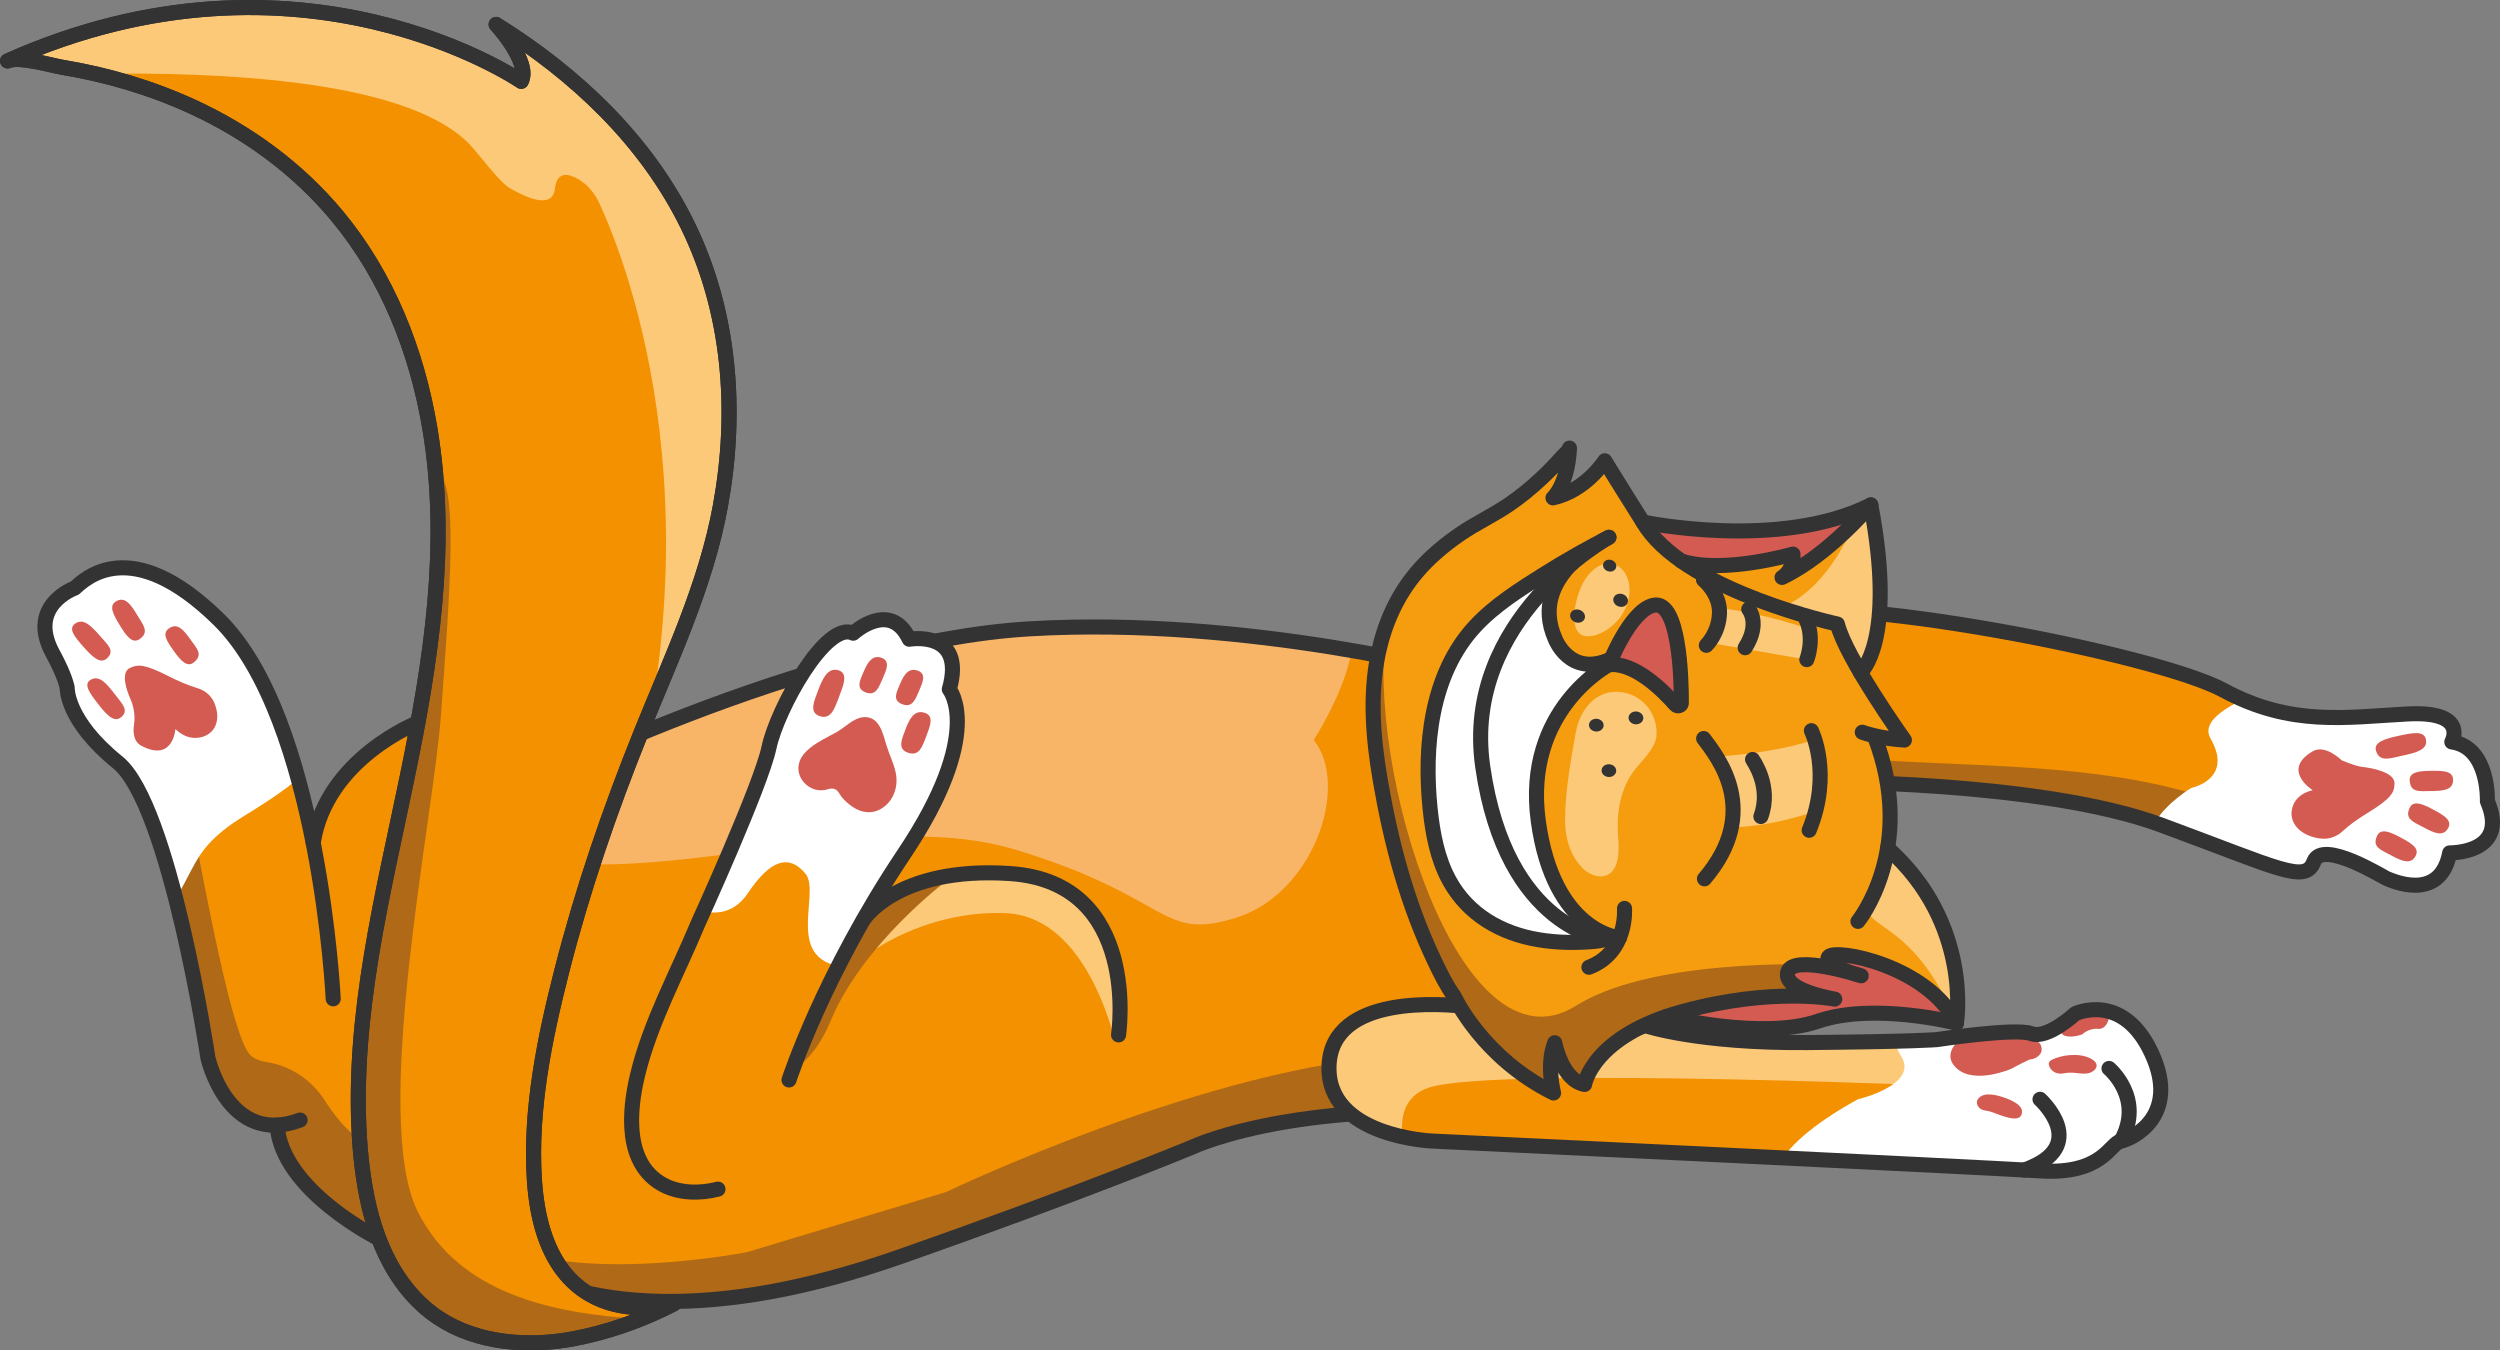 <?xml version="1.0" encoding="UTF-8"?> <svg xmlns="http://www.w3.org/2000/svg" xmlns:xlink="http://www.w3.org/1999/xlink" id="_Слой_2" viewBox="0 0 497.52 268.74"><rect x="0" y="0" width="497.52" height="268.74" fill="#808080" stroke="none"/> <defs> <style>.cls-1{stroke:#333334;stroke-linecap:round;stroke-linejoin:round;stroke-width:3px;}.cls-1,.cls-2{fill:none;}.cls-3{clip-path:url(#clippath-11);}.cls-4{fill:#fff;}.cls-5{clip-path:url(#clippath-2);}.cls-6{clip-path:url(#clippath-13);}.cls-7{clip-path:url(#clippath-6);}.cls-8{clip-path:url(#clippath-7);}.cls-9{clip-path:url(#clippath-1);}.cls-10{clip-path:url(#clippath-4);}.cls-11{fill:#f39100;}.cls-12{fill:#f9b567;}.cls-13{clip-path:url(#clippath-12);}.cls-14{fill:#b06916;}.cls-15{fill:#f59d0f;}.cls-16{clip-path:url(#clippath-9);}.cls-17{clip-path:url(#clippath);}.cls-18{fill:#d45b51;}.cls-19{clip-path:url(#clippath-3);}.cls-20{clip-path:url(#clippath-8);}.cls-21{fill:#333334;}.cls-22{fill:#fcc978;}.cls-23{clip-path:url(#clippath-5);}.cls-24{clip-path:url(#clippath-10);}</style> <clipPath id="clippath"> <path class="cls-2" d="m361.23,155.58s44.95-.21,68.78,8.58,28.77,11.79,30.48,7.29,13.94,3.22,14.58,3.43,10.51,4.93,12.44-5.15c0,0,12.01.21,7.5-10.29,0,0,.43-10.72-7.08-11.79,0,0,3.43-6.22-8.79-5.57s-23.16,2.57-36.66-4.72c-13.51-7.29-76.97-19.51-92.41-15.22s-57.67,12.24-57.67,12.24c0,0-43.74-11.81-87.48-9.24-43.74,2.57-102.7,31.73-103.98,33.45-1.29,1.72-19.08,80.83-2.14,91.55,16.94,10.72,43.52,12.86,80.19,0,36.66-12.86,58.32-21.87,58.32-21.87,0,0,24.23-11.58,74.4-5.15s49.53-67.54,49.53-67.54Z"></path> </clipPath> <clipPath id="clippath-1"> <path class="cls-2" d="m361.23,155.58s44.95-.21,68.78,8.58,28.77,11.79,30.48,7.29,13.94,3.22,14.58,3.43,10.51,4.93,12.44-5.15c0,0,12.01.21,7.5-10.29,0,0,.43-10.72-7.08-11.79,0,0,3.43-6.22-8.79-5.57s-23.16,2.57-36.66-4.72c-13.51-7.29-76.97-19.51-92.41-15.22s-57.67,12.24-57.67,12.24c0,0-43.74-11.81-87.48-9.24-43.74,2.57-102.7,31.73-103.98,33.45-1.29,1.72-19.08,80.83-2.14,91.55,16.94,10.72,43.52,12.86,80.19,0,36.66-12.86,58.32-21.87,58.32-21.87,0,0,24.23-11.58,74.4-5.15s49.53-67.54,49.53-67.54Z"></path> </clipPath> <clipPath id="clippath-2"> <path class="cls-2" d="m361.23,155.58s44.95-.21,68.78,8.58,28.77,11.79,30.48,7.29,13.94,3.22,14.58,3.43,10.51,4.93,12.44-5.15c0,0,12.01.21,7.5-10.29,0,0,.43-10.72-7.08-11.79,0,0,3.43-6.22-8.79-5.57s-23.16,2.57-36.66-4.72c-13.51-7.29-76.97-19.51-92.41-15.22s-57.67,12.24-57.67,12.24c0,0-43.74-11.81-87.48-9.24-43.74,2.57-102.7,31.73-103.98,33.45-1.29,1.72-19.08,80.83-2.14,91.55,16.94,10.72,43.52,12.86,80.19,0,36.66-12.86,58.32-21.87,58.32-21.87,0,0,24.23-11.58,74.4-5.15s49.53-67.54,49.53-67.54Z"></path> </clipPath> <clipPath id="clippath-3"> <path class="cls-2" d="m1.5,12.13c2.29-1.02,8.62.88,10.96,1.27,8.97,1.49,17.79,4.11,26.05,7.93,10.94,5.06,20.83,12.32,28.55,21.6,10.03,12.05,15.89,26.93,18.48,42.29,3.91,23.24.2,46.67-4.52,69.5-4.86,23.53-10.95,47.25-9.5,71.49.16,2.68.42,5.35.81,8,.79,5.39,2.12,10.74,4.49,15.64s5.84,9.35,10.37,12.37c7.75,5.18,18.01,5.9,26.97,4.2,6.33-1.2,12.55-3.32,18.34-6.14.55-.27,1.1-.54,1.64-.83,0,0-25.69,7.6-27.79-24.64-.91-13.96,2.03-28.17,5.46-41.62,4.12-16.15,9.54-31.94,15.77-47.39,5.97-14.83,12.92-29.34,15.8-45.19,3.42-18.8,1.95-38.46-6.53-55.78-8.27-16.9-22.31-30.11-38.12-39.97,0,0,6.94,7.5,5,11.33,0,0-43.82-30.15-102.23-4.06Z"></path> </clipPath> <clipPath id="clippath-4"> <path class="cls-2" d="m1.5,12.13c2.29-1.02,8.62.88,10.96,1.27,8.97,1.49,17.79,4.11,26.05,7.93,10.94,5.06,20.83,12.32,28.55,21.6,10.03,12.05,15.89,26.93,18.48,42.29,3.91,23.24.2,46.67-4.52,69.5-4.86,23.53-10.95,47.25-9.5,71.49.16,2.68.42,5.35.81,8,.79,5.39,2.12,10.74,4.49,15.64s5.84,9.35,10.37,12.37c7.75,5.18,18.01,5.9,26.97,4.2,6.33-1.2,12.55-3.32,18.34-6.14.55-.27,1.1-.54,1.64-.83,0,0-25.69,7.6-27.79-24.64-.91-13.96,2.03-28.17,5.46-41.62,4.12-16.15,9.54-31.94,15.77-47.39,5.97-14.83,12.92-29.34,15.8-45.19,3.42-18.8,1.95-38.46-6.53-55.78-8.27-16.9-22.31-30.11-38.12-39.97,0,0,6.94,7.5,5,11.33,0,0-43.82-30.15-102.23-4.06Z"></path> </clipPath> <clipPath id="clippath-5"> <path class="cls-2" d="m54.83,223.91c-10.38.21-13.43-13.37-13.43-13.37,0,0-7.58-50.44-17.94-58.81-10.37-8.37-10.07-14.87-10.07-14.87-.31-1.45-1.13-3.62-2.89-6.86-5.18-9.57,4.39-12.96,4.39-12.96,1.99-1.79,11.16-10.96,28.71,6.28,9.88,9.71,15.54,28.18,18.74,44.41h0c2.59-16.81,20.83-23.93,20.83-23.93h0c-.67,3.65-1.39,7.29-2.14,10.91-4.86,23.53-10.95,47.25-9.5,71.49.16,2.68.42,5.35.81,8,.59,4.04,1.49,8.06,2.9,11.89l.16.41s-19.44-9.61-20.23-22.59h-.32Z"></path> </clipPath> <clipPath id="clippath-6"> <path class="cls-2" d="m54.83,223.91c-10.38.21-13.43-13.37-13.43-13.37,0,0-7.58-50.44-17.94-58.81-10.37-8.37-10.07-14.87-10.07-14.87-.31-1.45-1.13-3.62-2.89-6.86-5.18-9.57,4.39-12.96,4.39-12.96,1.99-1.79,11.16-10.96,28.71,6.28,9.88,9.71,15.54,28.18,18.74,44.41h0c2.59-16.81,20.83-23.93,20.83-23.93h0c-.67,3.65-1.39,7.29-2.14,10.91-4.86,23.53-10.95,47.25-9.5,71.49.16,2.68.42,5.35.81,8,.59,4.04,1.49,8.06,2.9,11.89l.16.41s-19.44-9.61-20.23-22.59h-.32Z"></path> </clipPath> <clipPath id="clippath-7"> <path class="cls-2" d="m285.08,227.08s-21.18-.79-20.59-15.05c.59-14.25,22.77-12.27,27.72-11.68s25.14,7.52,35.24,3.76c0,0,10.49,3.56,32.27,3.37,21.78-.2,25.74-.59,25.74-.59,0,0,15.64-2.38,18.81-1.19s8.71-3.96,8.71-3.96c0,0,9.5-4.55,15.24,7.92,5.74,12.47-3.96,17.03-6.14,17.42s-3.56,6.73-16.04,5.94-120.96-5.94-120.96-5.94Z"></path> </clipPath> <clipPath id="clippath-8"> <path class="cls-2" d="m285.08,227.08s-21.18-.79-20.59-15.05c.59-14.25,22.77-12.27,27.72-11.68s25.14,7.52,35.24,3.76c0,0,10.49,3.56,32.27,3.37,21.78-.2,25.74-.59,25.74-.59,0,0,15.64-2.38,18.81-1.19s8.71-3.96,8.71-3.96c0,0,9.5-4.55,15.24,7.92,5.74,12.47-3.96,17.03-6.14,17.42s-3.56,6.73-16.04,5.94-120.96-5.94-120.96-5.94Z"></path> </clipPath> <clipPath id="clippath-9"> <path class="cls-2" d="m222.6,205.95s4.57-30.32-21.53-32.1c-22.74-1.55-29.39,9.38-29.39,9.38l-5.26,10.03"></path> </clipPath> <clipPath id="clippath-10"> <path class="cls-2" d="m375.65,168.77c.98-5.95.76-13.5-2.61-22.26l-.18-.13c1.45.35,3.55.74,6.12.9,0,0-11.71-16.42-13.33-23.09,0,0-29.01-6.27-37.99-19.16,0,0-7.81-12.42-8.3-13.33,0,0-3.77,5.94-10.31,7.38,0,0,2.92-2.55,3.28-9.9-.02.47-1.15,1.41-1.46,1.76-1.3,1.49-2.7,2.93-4.17,4.3-1.98,1.85-4.1,3.59-6.38,5.15-3.13,2.14-6.69,3.78-9.82,5.94-3.23,2.23-6.21,4.75-8.65,7.66-3.91,4.65-6.32,10.19-7.54,15.88-1.79,8.39-1.07,17.06.38,25.49,2.1,12.26,5.3,24.41,10.8,35.92,1.16,2.43,2.34,4.84,3.93,7.07,0,0,5.52,12.12,19.74,19.16,0,0-1.5-5.62.24-10,0,0,1.39,7.46,5.94,8.3,0,0,1.51-9.6,19.5-14.51,17.99-4.91,30.28-2.47,30.28-2.47,0,0-10.4-1.68-9.35-5.38s14.61.74,14.61.74c0,0-7.71-2-6.5-3.76,1.21-1.77,19.8,1.69,25.45,13.18,0,0,3.31-19.72-13.7-34.84h0Z"></path> </clipPath> <clipPath id="clippath-11"> <path class="cls-2" d="m370.26,133.87c-2.16-3.68-4.02-7.31-4.6-9.69,0,0-19.06-4.12-31.06-12.54h0c8.34,2.67,22.21-1.37,22.21-1.37.2,3.36-2.17,4.64-2.17,4.64,9.19-4.35,17.66-14.44,17.66-14.44,5.19,27.31-2.05,33.4-2.05,33.4h0Z"></path> </clipPath> <clipPath id="clippath-12"> <path class="cls-2" d="m375.65,168.77c.98-5.95.76-13.5-2.61-22.26l-.18-.13c1.45.35,3.55.74,6.12.9,0,0-11.71-16.42-13.33-23.09,0,0-29.01-6.27-37.99-19.16,0,0-7.81-12.42-8.3-13.33,0,0-3.77,5.94-10.31,7.38,0,0,2.92-2.55,3.28-9.9-.02.47-1.15,1.41-1.46,1.76-1.3,1.49-2.7,2.93-4.17,4.3-1.98,1.85-4.1,3.59-6.38,5.15-3.13,2.14-6.69,3.78-9.82,5.94-3.23,2.23-6.21,4.75-8.65,7.66-3.91,4.65-6.32,10.19-7.54,15.88-1.79,8.39-1.07,17.06.38,25.49,2.1,12.26,5.3,24.41,10.8,35.92,1.16,2.43,2.34,4.84,3.93,7.07,0,0,5.52,12.12,19.74,19.16,0,0-1.5-5.62.24-10,0,0,1.39,7.46,5.94,8.3,0,0,1.51-9.6,19.5-14.51,17.99-4.91,30.28-2.47,30.28-2.47,0,0-10.4-1.68-9.35-5.38s14.61.74,14.61.74c0,0-7.71-2-6.5-3.76,1.21-1.77,19.8,1.69,25.45,13.18,0,0,3.31-19.72-13.7-34.84h0Z"></path> </clipPath> <clipPath id="clippath-13"> <path class="cls-2" d="m142.86,236.65c-3.52.91-7.68.88-10.93-.88-7.7-4.18-6.8-14.66-5.06-21.87,2.53-10.46,7.9-20.19,12-30.07,0,0,12.56-27.51,14.15-35.09,1.59-7.58,11.36-25.32,16.75-22.73,0,0,7.38-6.78,11.16,1.2,0,0,11.36-1.99,7.97,9.97,0,0,7.18,8.57-8.97,32.69-16.15,24.12-22.93,45.05-22.93,45.05"></path> </clipPath> </defs> <g id="Layer_1"> <path class="cls-11" d="m361.23,155.58s44.95-.21,68.78,8.58,28.77,11.79,30.48,7.29,13.94,3.22,14.58,3.43,10.51,4.93,12.44-5.15c0,0,12.01.21,7.5-10.29,0,0,.43-10.72-7.08-11.79,0,0,3.43-6.22-8.79-5.57s-23.16,2.57-36.66-4.72c-13.51-7.29-76.97-19.51-92.41-15.22s-57.67,12.24-57.67,12.24c0,0-43.74-11.81-87.48-9.24-43.74,2.57-102.7,31.73-103.98,33.45-1.29,1.72-19.08,80.83-2.14,91.55,16.94,10.72,43.52,12.86,80.19,0,36.66-12.86,58.32-21.87,58.32-21.87,0,0,24.23-11.58,74.4-5.15s49.53-67.54,49.53-67.54Z"></path> <g class="cls-17"> <path class="cls-12" d="m122.62,110.52s-55.36,48.75-24.7,58.62c30.66,9.87,73.24-9.44,104.33,0,31.09,9.44,28.53,18.33,43.86,13.46,15.33-4.87,22.57-26.23,15.33-35.35,0,0,11.07-16.98,6.81-25.19-4.26-8.2-145.64-11.54-145.64-11.54Z"></path> </g> <g class="cls-9"> <path class="cls-14" d="m468.9,179.9c-24.21-34.28-77.15-24.58-112.59-30.45-1.58-.26-3.18-.54-4.76-.33-3.67.49-9.08,15.67-9.58,15.52,0,0,95.81,27.84,95.81,27.84l13.82-5.36c4.89-1.89,13.68-3.54,17.3-7.23Z"></path> <path class="cls-14" d="m322.28,237.24s-4.16-28.92-42.48-27.21-91.56,27.21-91.56,27.21l-39.6,11.96s-50.33,9.79-57.1-10.22c-6.77-20.01-15.61,9.69-13.81,12.62,1.81,2.92,33.01,32.1,41.95,32.95s196.54-4.68,196.54-4.68l6.06-42.62Z"></path> </g> <g class="cls-5"> <path class="cls-4" d="m472.7,131.27c-1.28.4-37.47,7.57-32.79,15.7,4.68,8.12-3.83,9.84-3.83,9.84,0,0-19.59,11.48,0,21.7,19.59,10.22,52.8,13.98,52.8,13.98,0,0,13.14-13.56,15.51-17.6,2.37-4.04,0-34.43,0-34.43l-31.7-9.19Z"></path> </g> <path class="cls-1" d="m361.23,155.58s44.95-.21,68.78,8.58,28.77,11.79,30.48,7.29,13.94,3.22,14.58,3.43,10.51,4.93,12.44-5.15c0,0,12.01.21,7.5-10.29,0,0,.43-10.72-7.08-11.79,0,0,3.43-6.22-8.79-5.57s-23.16,2.57-36.66-4.72c-13.51-7.29-76.97-19.51-92.41-15.22s-57.67,12.24-57.67,12.24c0,0-43.74-11.81-87.48-9.24-43.74,2.57-102.7,31.73-103.98,33.45-1.29,1.72-19.08,80.83-2.14,91.55,16.94,10.72,43.52,12.86,80.19,0,36.66-12.86,58.32-21.87,58.32-21.87,0,0,24.23-11.58,74.4-5.15s49.53-67.54,49.53-67.54Z"></path> <path class="cls-11" d="m1.5,12.13c2.29-1.02,8.62.88,10.96,1.27,8.97,1.49,17.79,4.11,26.05,7.93,10.94,5.06,20.83,12.32,28.55,21.6,10.03,12.05,15.89,26.93,18.48,42.29,3.91,23.24.2,46.67-4.52,69.5-4.86,23.53-10.95,47.25-9.5,71.49.16,2.68.42,5.35.81,8,.79,5.39,2.12,10.74,4.49,15.64s5.84,9.35,10.37,12.37c7.75,5.18,18.01,5.9,26.97,4.2,6.33-1.2,12.55-3.32,18.34-6.14.55-.27,1.1-.54,1.64-.83,0,0-25.69,7.6-27.79-24.64-.91-13.96,2.03-28.17,5.46-41.62,4.12-16.15,9.54-31.94,15.77-47.39,5.97-14.83,12.92-29.34,15.8-45.19,3.42-18.8,1.95-38.46-6.53-55.78-8.27-16.9-22.31-30.11-38.12-39.97,0,0,6.94,7.5,5,11.33,0,0-43.82-30.15-102.23-4.06Z"></path> <g class="cls-19"> <path class="cls-14" d="m81.13,92.09s5.53,1.84,5.53,1.84c4.87.71,2.73,25.72,1.06,48.73-1.47,20.15-13.97,79.88-4.55,98.54,8.12,16.08,26.31,20.2,44.29,21.3,30.1,1.85,33.27,51.71,0,45.65-33.27-6.06-133.93-17.24-132.53-22.83S3.77,154.27,6.1,153.39s75.02-61.3,75.02-61.3Z"></path> </g> <g class="cls-10"> <path class="cls-22" d="m-48.3,19.25c5.9-.37,117.95-14.83,141.67,9.39,1.74,1.78,5.97,7.59,8.12,8.83,3.71,2.14,8.47,4.05,8.93.13.42-3.58,2.69-3.1,4.65-1.95,1.85,1.08,3.26,2.76,4.16,4.7,5.37,11.56,26.4,64.45,1.13,137.23-28.68,82.61,70.14-128.89,70.14-128.89,0,0-34.57-53.54-38.78-56.22-4.21-2.68-99.06-29.45-111.3-29.45S-76.61-11.73-76.61-11.73l28.3,30.98Z"></path> </g> <path class="cls-11" d="m54.83,223.91c-10.38.21-13.43-13.37-13.43-13.37,0,0-7.58-50.44-17.94-58.81-10.37-8.37-10.07-14.87-10.07-14.87-.31-1.45-1.13-3.62-2.89-6.86-5.18-9.57,4.39-12.96,4.39-12.96,1.99-1.79,11.16-10.96,28.71,6.28,9.88,9.71,15.54,28.18,18.74,44.41h0c2.59-16.81,20.83-23.93,20.83-23.93h0c-.67,3.65-1.39,7.29-2.14,10.91-4.86,23.53-10.95,47.25-9.5,71.49.16,2.68.42,5.35.81,8,.59,4.04,1.49,8.06,2.9,11.89l.16.41s-19.44-9.61-20.23-22.59h-.32Z"></path> <g class="cls-23"> <path class="cls-14" d="m-19.94,134.37c1.41-1.79,20.72-28.71,32.02-21.37s22.39,30.82,25.56,47.33,8.67,46.89,12.35,49.8c.87.69,1.88,1.05,2.91,1.2,4.78.71,9.03,3.49,11.65,7.55,4.06,6.29,10.07,12.72,15.32,6.91,8.95-9.87-4.23,59.81-6.59,58.87s-56.04-13.7-58.39-25.68c-2.35-11.99-34.84-124.62-34.84-124.62Z"></path> </g> <g class="cls-7"> <path class="cls-4" d="m-7.81,147.24s24.1,51.09,36.18,39.39c12.07-11.7,7.08-16.13,20.05-24.15,12.98-8.02,20.72-13.41,16.85-29.2-3.87-15.78-54.45-51.57-63.77-41.74-9.31,9.83-9.31,55.69-9.31,55.69Z"></path> </g> <path class="cls-1" d="m1.5,12.13c2.29-1.02,8.62.88,10.96,1.27,8.97,1.49,17.79,4.11,26.05,7.93,10.94,5.06,20.83,12.32,28.55,21.6,10.03,12.05,15.89,26.93,18.48,42.29,3.91,23.24.2,46.67-4.52,69.5-4.86,23.53-10.95,47.25-9.5,71.49.16,2.68.42,5.35.81,8,.79,5.39,2.12,10.74,4.49,15.64s5.84,9.35,10.37,12.37c7.75,5.18,18.01,5.9,26.97,4.2,6.33-1.2,12.55-3.32,18.34-6.14.55-.27,1.1-.54,1.64-.83,0,0-25.69,7.6-27.79-24.64-.91-13.96,2.03-28.17,5.46-41.62,4.12-16.15,9.54-31.94,15.77-47.39,5.97-14.83,12.92-29.34,15.8-45.19,3.42-18.8,1.95-38.46-6.53-55.78-8.27-16.9-22.31-30.11-38.12-39.97,0,0,6.94,7.5,5,11.33,0,0-43.82-30.15-102.23-4.06Z"></path> <path class="cls-11" d="m285.08,227.08s-21.18-.79-20.59-15.05c.59-14.25,22.77-12.27,27.72-11.68s25.14,7.52,35.24,3.76c0,0,10.49,3.56,32.27,3.37,21.78-.2,25.74-.59,25.74-.59,0,0,15.64-2.38,18.81-1.19s8.71-3.96,8.71-3.96c0,0,9.5-4.55,15.24,7.92,5.74,12.47-3.96,17.03-6.14,17.42s-3.56,6.73-16.04,5.94-120.96-5.94-120.96-5.94Z"></path> <g class="cls-8"> <path class="cls-22" d="m286.08,243.53s-14.58-22.55-1.89-27.03c12.69-4.48,112.62,0,112.62,0l50.86-10.55s-6.47-19-25.97-18.39c-19.5.61-178.3-4.2-178.3-4.2,0,0-24.35,32.42-20.5,35.41s63.17,24.76,63.17,24.76Z"></path> </g> <g class="cls-20"> <path class="cls-4" d="m443.63,210.22s-7.09-27.21-35.56-17.73-33.27,12.04-29.71,17.73-8.6,8.54-8.6,8.54c0,0-31.24,16.21-7.49,22.96,23.75,6.75,61.45,4.77,61.45,4.77l19.91-36.28Z"></path> </g> <path class="cls-18" d="m390.87,206.25s-5.01,3.13-1.46,6.37,10.8.1,10.8.1c0,0,3.65-1.99,3.98-1.92s2.95-.79,1.86-2.99c-1.09-2.19-15.18-1.57-15.18-1.57Z"></path> <path class="cls-18" d="m410.6,213.62h0c-1.07.22-2.21-.26-2.7-1.24-.26-.52-.29-1.07.36-1.43,1.62-.9,5.25-1.56,7.71-.34s.87,2.87-.7,3.02c-.68.07-1.36,0-1.9-.07-.92-.14-1.86-.13-2.77.06Z"></path> <path class="cls-18" d="m411.07,202.28s-1.78,3.01-.4,3.73,3.71-.16,3.71-.16c0,0,1.35-1.3,3.16-1.1s2.64-2.65,1.88-3.35-8.35.88-8.35.88Z"></path> <path class="cls-18" d="m397.51,221.72c-.69-.26-1.27-.49-1.61-.56-.72-.15-1.62-.19-2.11-.81-1.06-1.34.32-2.48,1.64-2.55.87-.05,1.77.13,2.61.37,1.54.44,4.4,1.5,4.36,3.07-.06,2.2-2.89,1.23-4.88.48Z"></path> <path class="cls-1" d="m285.08,227.08s-21.18-.79-20.59-15.05c.59-14.25,22.77-12.27,27.72-11.68s25.14,7.52,35.24,3.76c0,0,10.49,3.56,32.27,3.37,21.78-.2,25.74-.59,25.74-.59,0,0,15.64-2.38,18.81-1.19s8.71-3.96,8.71-3.96c0,0,9.5-4.55,15.24,7.92,5.74,12.47-3.96,17.03-6.14,17.42s-3.56,6.73-16.04,5.94-120.96-5.94-120.96-5.94Z"></path> <path class="cls-1" d="m405.98,218.77s10.32,9.33-3.12,14.07"></path> <path class="cls-1" d="m419.71,212.63s7.13,5.94,2.38,14.45"></path> <g class="cls-16"> <path class="cls-22" d="m222.91,211.46s-4.86-28.94-22.74-29.73c-17.88-.78-37.23,10.76-40.48,26.09-1.86,8.76-2.21-34.26-.81-34.11s36.59-8.96,42.52-7.62c5.92,1.34,36.54,12.07,36.54,12.4s-7.04,31.18-7.04,31.18l-7.99,1.79Z"></path> </g> <path class="cls-14" d="m178.41,176.73c.54,0,10.35-4.46,9.86-1.37,0,0-16.58,12.44-22.96,27.77-1.53,3.69-4.02,7.83-7.56,9.7h0s11.67-25.27,11.67-25.27l8.99-10.83Z"></path> <path class="cls-1" d="m222.6,205.95s4.57-30.32-21.53-32.1c-22.74-1.55-29.39,9.38-29.39,9.38"></path> <path class="cls-1" d="m83.16,143.81s-18.24,7.12-20.83,23.93"></path> <path class="cls-1" d="m66.31,198.77s-2.69-55.75-22.73-75.45c-17.54-17.25-26.71-8.08-28.71-6.28,0,0-9.57,3.39-4.39,12.96,1.76,3.25,2.58,5.41,2.89,6.86,0,0-.3,6.49,10.07,14.87,10.37,8.37,17.94,58.81,17.94,58.81,0,0,3.99,17.74,18.34,12.36"></path> <path class="cls-1" d="m75.38,246.5s-19.44-9.61-20.23-22.59"></path> <path class="cls-15" d="m375.65,168.77c.98-5.95.76-13.5-2.61-22.26l-.18-.13c1.45.35,3.55.74,6.12.9,0,0-11.71-16.42-13.33-23.09,0,0-29.01-6.27-37.99-19.16,0,0-7.81-12.42-8.3-13.33,0,0-3.77,5.94-10.31,7.38,0,0,2.92-2.55,3.28-9.9-.02.47-1.15,1.41-1.46,1.76-1.3,1.49-2.7,2.93-4.17,4.3-1.98,1.85-4.1,3.59-6.38,5.15-3.13,2.14-6.69,3.78-9.82,5.94-3.23,2.23-6.21,4.75-8.65,7.66-3.91,4.65-6.32,10.19-7.54,15.88-1.79,8.39-1.07,17.06.38,25.49,2.1,12.26,5.3,24.41,10.8,35.92,1.16,2.43,2.34,4.84,3.93,7.07,0,0,5.52,12.12,19.74,19.16,0,0-1.5-5.62.24-10,0,0,1.39,7.46,5.94,8.3,0,0,1.51-9.6,19.5-14.51,17.99-4.91,30.28-2.47,30.28-2.47,0,0-10.4-1.68-9.35-5.38s14.61.74,14.61.74c0,0-7.71-2-6.5-3.76,1.21-1.77,19.8,1.69,25.45,13.18,0,0,3.31-19.72-13.7-34.84h0Z"></path> <path class="cls-15" d="m370.26,133.87c-2.16-3.68-4.02-7.31-4.6-9.69,0,0-19.06-4.12-31.06-12.54h0c8.34,2.67,22.21-1.37,22.21-1.37.2,3.36-2.17,4.64-2.17,4.64,9.19-4.35,17.66-14.44,17.66-14.44,5.19,27.31-2.05,33.4-2.05,33.4h0Z"></path> <path class="cls-18" d="m372.31,100.47s-8.47,10.09-17.66,14.44c0,0,2.37-1.28,2.17-4.64,0,0-13.88,4.04-22.21,1.37h0c-2.81-1.97-5.23-4.17-6.93-6.62,0,0-.27-.43-.72-1.14,0,0,27.17,5.73,45.35-3.41Z"></path> <g class="cls-24"> <path class="cls-14" d="m375.69,192.33c-19.98-1.14-48.09-.9-62.14,7.87-22.94,14.32-42.05-47.34-37.58-76,4.47-28.65-13.64,2.81-13.32,4,.33,1.19-3.07,99.15.11,102.52s59.51-1.11,62.26-1.4c2.06-.21,47.66-12.55,61.23-28.67,1.52-1.8-10.56-8.32-10.56-8.32Z"></path> </g> <g class="cls-3"> <path class="cls-22" d="m374.31,88.12c-.69.66-5.38,29.98-22.77,33.72-17.39,3.74,18.03,18.95,18.32,18.7s11.02,1.22,12.39-5.22-7.93-47.2-7.93-47.2Z"></path> </g> <g class="cls-13"> <path class="cls-22" d="m394.47,206.61c-.09-3.77-4.99-32.15-4.99-32.15l-13.63-10.88s.44,10.3-3.26,15.83c-3.7,5.53,8.04,2.52,16.76,24.19,8.72,21.67,5.12,3,5.12,3Z"></path> </g> <path class="cls-18" d="m331.59,202.31c1.02-.35,2.11-.68,3.26-1,17.99-4.91,30.28-2.47,30.28-2.47,0,0-10.4-1.68-9.35-5.38s14.61.74,14.61.74c0,0-7.71-2-6.5-3.76,1.21-1.77,19.8,1.69,25.45,13.18,0,0-16.43-4.2-27.55-.38-11.12,3.82-30.22-.92-30.22-.92h0Z"></path> <path class="cls-1" d="m389.36,203.61s-16.43-4.2-27.55-.38c-11.12,3.82-30.22-.92-30.22-.92h0"></path> <path class="cls-1" d="m369.75,183.36s11.87-14.52,3.29-36.84"></path> <path class="cls-1" d="m370.61,145.72s3.24,1.24,8.38,1.56c0,0-11.71-16.42-13.33-23.09,0,0-29.01-6.27-37.99-19.16,0,0-7.81-12.42-8.3-13.33,0,0-3.77,5.94-10.31,7.38,0,0,2.92-2.55,3.28-9.9-.02.47-1.15,1.41-1.46,1.76-1.3,1.49-2.7,2.93-4.17,4.3-1.98,1.85-4.1,3.59-6.38,5.15-3.13,2.14-6.69,3.78-9.82,5.94-3.23,2.23-6.21,4.75-8.65,7.66-3.91,4.65-6.32,10.19-7.54,15.88-1.79,8.39-1.07,17.06.38,25.49,2.1,12.26,5.3,24.41,10.8,35.92,1.16,2.43,2.34,4.84,3.93,7.07,0,0,5.52,12.12,19.74,19.16,0,0-1.5-5.62.24-10,0,0,1.39,7.46,5.94,8.3,0,0,1.51-9.6,19.5-14.51,17.99-4.91,30.28-2.47,30.28-2.47,0,0-10.4-1.68-9.35-5.38s14.61.74,14.61.74c0,0-7.71-2-6.5-3.76,1.21-1.77,19.8,1.69,25.45,13.18,0,0,3.31-19.72-13.7-34.84"></path> <path class="cls-1" d="m326.96,103.89s27.17,5.73,45.35-3.41"></path> <path class="cls-1" d="m334.6,111.64h0c8.34,2.67,22.21-1.37,22.21-1.37.2,3.36-2.17,4.64-2.17,4.64,9.19-4.35,17.66-14.44,17.66-14.44,5.19,27.31-2.05,33.4-2.05,33.4h0"></path> <path class="cls-18" d="m320.18,132.28s4.17-10.73,8.84-11.82c5.14-1.21,5.6,14.26,5.58,19.45,0,.54-.78.76-1.16.33-2.39-2.73-8.15-8.53-13.26-7.95Z"></path> <path class="cls-1" d="m320.18,132.28s4.17-10.73,8.84-11.82c5.14-1.21,5.6,14.26,5.58,19.45,0,.54-.78.76-1.16.33-2.39-2.73-8.15-8.53-13.26-7.95Z"></path> <path class="cls-1" d="m323.29,180.78s.71,8.77-7.08,11.71"></path> <path class="cls-22" d="m312.9,169.88c-.99-2.01-1.42-4.31-1.43-6.54-.02-5.78,1.1-11.77,2.09-17.44.76-4.35,3.69-8.51,8.59-8.21,4.43.27,7.79,4.16,7.51,8.68-.17,2.7-3.35,5.35-4.79,7.44-2.6,3.8-3.2,8.37-2.85,12.88.16,2.06.28,5.12-1.24,6.78s-4.17.88-5.67-.54c-.93-.88-1.66-1.92-2.22-3.04Z"></path> <path class="cls-22" d="m315.05,126.48c-2.57-.84-1.95-5.98-.51-9.41,1.4-3.36,4.14-5.6,6.71-4.76s3.74,4.34,2.61,7.8c-1.45,4.44-6.24,7.21-8.81,6.37Z"></path> <ellipse class="cls-21" cx="325.55" cy="142.87" rx="1.28" ry="1.47" transform="translate(163.03 459.06) rotate(-86.49)"></ellipse> <ellipse class="cls-21" cx="320.18" cy="153.35" rx="1.27" ry="1.46" transform="translate(147.52 463.55) rotate(-86.49)"></ellipse> <ellipse class="cls-21" cx="317.67" cy="144.31" rx="1.27" ry="1.46" transform="translate(154.19 452.55) rotate(-86.49)"></ellipse> <ellipse class="cls-21" cx="313.94" cy="122.6" rx="1.3" ry="1.5" transform="translate(99.88 382.92) rotate(-71.9)"></ellipse> <ellipse class="cls-21" cx="322.51" cy="119.46" rx="1.29" ry="1.48" transform="translate(108.77 388.9) rotate(-71.9)"></ellipse> <ellipse class="cls-21" cx="320.33" cy="112.57" rx="1.17" ry="1.34" transform="translate(113.82 382.07) rotate(-71.9)"></ellipse> <path class="cls-22" d="m361.33,161.39s-7.79,3.02-16.78,3.26c0,0,1.89-6.47-2.97-14.07h0c13.32-.91,19.57-3.44,19.57-3.44h0c.82,2.46,1.93,7.54.18,14.25"></path> <path class="cls-1" d="m360.48,145.41s4.22,8.48-.44,19.82"></path> <path class="cls-1" d="m348.77,151.14c.05.15,3.89,5.34,1.66,11.35"></path> <path class="cls-22" d="m342.15,120.99s.06.83.04,1.12c-.13,2.87-1.43,4.88-2.15,5.78l19.53,3.38s1.15-2.85.49-6.07c0,0-8.98-3.17-17.91-4.21Z"></path> <path class="cls-1" d="m339.01,115.38s3.36,2.75,3.18,6.73-2.62,6.31-2.62,6.31"></path> <path class="cls-1" d="m348.02,121.23s2.37,2.84-.72,7.67"></path> <path class="cls-1" d="m339.04,146.97c2.69,3.6,11.63,14.44.16,27.92"></path> <path class="cls-1" d="m359.57,131.27s1.68-4.15-.19-8.1"></path> <path class="cls-4" d="m320.18,132.28s-17.08,8.94-14.05,31.11c3.03,22.17,16.13,23.24,16.14,23.24-1.48-.12-3.37.58-4.86.71-3.75.34-7.55.29-11.26-.33-7.44-1.24-14.04-5.02-17.73-11.79-2.37-4.34-3.3-9.31-3.81-14.22-1.27-12.3.07-26.67,8.82-36.22,3.99-4.35,9.11-7.53,14.07-10.65,4.12-2.59,8.37-4.97,12.69-7.21,0,0-16.43,7.41-10.67,20.29,0,0,2.91,7.56,10.82,4.05"></path> <path class="cls-1" d="m320.18,132.28s-17.08,8.94-14.05,31.11c3.03,22.17,16.13,23.24,16.14,23.24-1.48-.12-3.37.58-4.86.71-3.75.34-7.55.29-11.26-.33-7.44-1.24-14.04-5.02-17.73-11.79-2.37-4.34-3.3-9.31-3.81-14.22-1.27-12.3.07-26.67,8.82-36.22,3.99-4.35,9.11-7.53,14.07-10.65,4.12-2.59,8.37-4.97,12.69-7.21,0,0-16.43,7.41-10.67,20.29,0,0,2.91,7.56,10.82,4.05"></path> <path class="cls-1" d="m320.18,106.93s-29.32,16.14-25.11,45.61c4.68,32.66,24.69,34.37,24.69,34.37"></path> <path class="cls-1" d="m1.5,12.13c2.29-1.02,8.62.88,10.96,1.27,8.97,1.49,17.79,4.11,26.05,7.93,10.94,5.06,20.83,12.32,28.55,21.6,10.03,12.05,15.89,26.93,18.48,42.29,3.91,23.24.2,46.67-4.52,69.5-4.86,23.53-10.95,47.25-9.5,71.49.16,2.68.42,5.35.81,8,.79,5.39,2.12,10.74,4.49,15.64s5.84,9.35,10.37,12.37c7.75,5.18,18.01,5.9,26.97,4.2,6.33-1.2,12.55-3.32,18.34-6.14.55-.27,1.1-.54,1.64-.83,0,0-25.69,7.6-27.79-24.64-.91-13.96,2.03-28.17,5.46-41.62,4.12-16.15,9.54-31.94,15.77-47.39,5.97-14.83,12.92-29.34,15.8-45.19,3.42-18.8,1.95-38.46-6.53-55.78-8.27-16.9-22.31-30.11-38.12-39.97,0,0,6.94,7.5,5,11.33,0,0-43.82-30.15-102.23-4.06Z"></path> <path class="cls-18" d="m460.24,157.26s-6.35-4.01,0-7.74c2.51-1.47,5.75,1.77,5.75,1.77,0,0,2.58,1.15,4.13,1.33,2.13.24,6.49,1.11,6.41,3.32-.06,1.82-.61,2.94-5.44,5.89-1.75,1.07-3.44,2.25-4.96,3.64-.93.85-2.44,1.7-4.56,1.38-3.91-.59-6.19-3.17-5.38-6.12.81-2.95,4.06-3.47,4.06-3.47Z"></path> <path class="cls-18" d="m482.81,147.31c.24,1.83-1.8,2.45-4.55,3.04s-4.65,1.37-5.4-.89c-.59-1.76,1.8-2.45,4.55-3.04s5.14-1.09,5.4.89Z"></path> <path class="cls-18" d="m488.18,155.38c-.11,1.84-1.92,2.02-4.3,2.04s-4.1.39-4.33-1.98c-.18-1.84,1.92-2.02,4.3-2.04s4.45-.02,4.33,1.98Z"></path> <path class="cls-18" d="m487.11,164.95c-.98,1.56-2.66.85-4.76-.28-2.1-1.13-3.78-1.63-2.85-3.82.72-1.7,2.66-.85,4.76.28s3.91,2.13,2.85,3.82Z"></path> <path class="cls-18" d="m480.63,170.51c-.98,1.56-2.66.85-4.76-.28s-3.78-1.63-2.85-3.82c.72-1.7,2.66-.85,4.76.28s3.91,2.13,2.85,3.82Z"></path> <path class="cls-11" d="m142.86,236.65c-3.52.91-7.68.88-10.93-.88-7.7-4.18-6.8-14.66-5.06-21.87,2.53-10.46,7.9-20.19,12-30.07,0,0,12.56-27.51,14.15-35.09,1.59-7.58,11.36-25.32,16.75-22.73,0,0,7.38-6.78,11.16,1.2,0,0,11.36-1.99,7.97,9.97,0,0,7.18,8.57-8.97,32.69-16.15,24.12-22.93,45.05-22.93,45.05"></path> <g class="cls-6"> <path class="cls-4" d="m130.7,176.43s11.84,10.72,18.13,1.32c4.56-6.81,8.24-7.75,11.46-3.89s-4.82,17.97,8.68,18.64,42.45-47.79,42.77-52.03,4.82-38.04-22.51-34.8-44.38,22.62-49.21,37.21c-4.82,14.59-9.33,33.56-9.33,33.56Z"></path> </g> <path class="cls-1" d="m157.02,214.92s6.78-20.93,22.93-45.05c16.15-24.12,8.97-32.69,8.97-32.69,3.39-11.96-7.97-9.97-7.97-9.97-3.79-7.97-11.16-1.2-11.16-1.2-5.38-2.59-15.15,15.15-16.75,22.73-1.59,7.58-14.15,35.09-14.15,35.09-4.11,9.89-9.47,19.61-12,30.07-1.75,7.21-2.64,17.69,5.06,21.87,3.25,1.76,7.41,1.79,10.93.88"></path> <path class="cls-18" d="m166.34,157.16c-.12-.08-.26-.15-.41-.19-.53-.14-1.07.08-1.6.2-3.24.74-6.37-2.47-5.19-5.69.38-1.03,1.15-1.87,1.99-2.57,1.64-1.35,3.58-2.22,5.42-3.25,1.68-.94,3.31-2.79,5.31-2.94,3.12-.22,3.84,3.22,4.52,5.5.55,1.85,1.45,3.6,1.86,5.48.56,2.57-.22,5.31-2.39,6.92-1.98,1.47-4.29,1.27-6.25-.1-.76-.53-1.49-1.16-2.07-1.88-.39-.48-.66-1.15-1.18-1.5Z"></path> <path class="cls-18" d="m166.95,138.75c-.88,2.34-1.62,4.5-3.81,3.77s-1.14-2.97-.26-5.31c.88-2.34,1.89-4.2,3.68-3.89,2.44.43,1.27,3.09.39,5.43Z"></path> <path class="cls-18" d="m184.3,146.61c-.77,2.04-1.4,3.93-3.59,3.19s-1.25-2.69-.48-4.73c.77-2.04,1.68-3.65,3.46-3.3,2.42.48,1.38,2.8.61,4.84Z"></path> <path class="cls-18" d="m182.85,137.6c-.73,1.71-1.34,3.31-3.33,2.53s-1.1-2.4-.36-4.11c.73-1.71,1.59-3.05,3.21-2.64,2.2.57,1.21,2.5.48,4.22Z"></path> <path class="cls-18" d="m175.61,135.15c-.76,1.76-1.38,3.41-3.37,2.63s-1.08-2.45-.32-4.21c.76-1.76,1.63-3.14,3.25-2.74,2.21.56,1.19,2.55.44,4.32Z"></path> <path class="cls-18" d="m34.91,145.08s-.44,6.69-6.77,3.34c-1.67-.88-1.66-2.92-1.47-4.19.17-1.13.11-2.29-.14-3.4-.12-.53-.27-1.06-.46-1.47-.82-1.76-2.17-5.55-.2-6.44,1.62-.74,2.86-.8,7.79,1.7,1.79.91,3.64,1.72,5.58,2.31,1.19.36,2.67,1.17,3.42,2.96,1.38,3.31.22,6.21-2.75,6.85s-5-1.67-5-1.67Z"></path> <path class="cls-18" d="m18.18,135.21c1.59-.8,2.95.71,4.56,2.8,1.61,2.1,3.07,3.43,1.27,4.79-1.39,1.06-2.95-.71-4.56-2.8s-3-3.92-1.27-4.79Z"></path> <path class="cls-18" d="m15.08,124.02c1.55-.94,2.97.43,4.68,2.37,1.7,1.94,3.21,3.13,1.49,4.66-1.34,1.19-2.97-.43-4.68-2.37-1.7-1.94-3.17-3.63-1.49-4.66Z"></path> <path class="cls-18" d="m23.26,119.58c1.64-.83,2.75.67,4.01,2.76,1.26,2.09,2.48,3.41.56,4.82-1.49,1.1-2.75-.67-4.01-2.76-1.26-2.09-2.34-3.92-.56-4.82Z"></path> <path class="cls-18" d="m33.78,124.95c1.57-.96,2.73.36,4.07,2.25,1.34,1.88,2.6,3.03.79,4.57-1.41,1.2-2.73-.36-4.07-2.25-1.34-1.88-2.5-3.53-.79-4.57Z"></path> </g> </svg> 